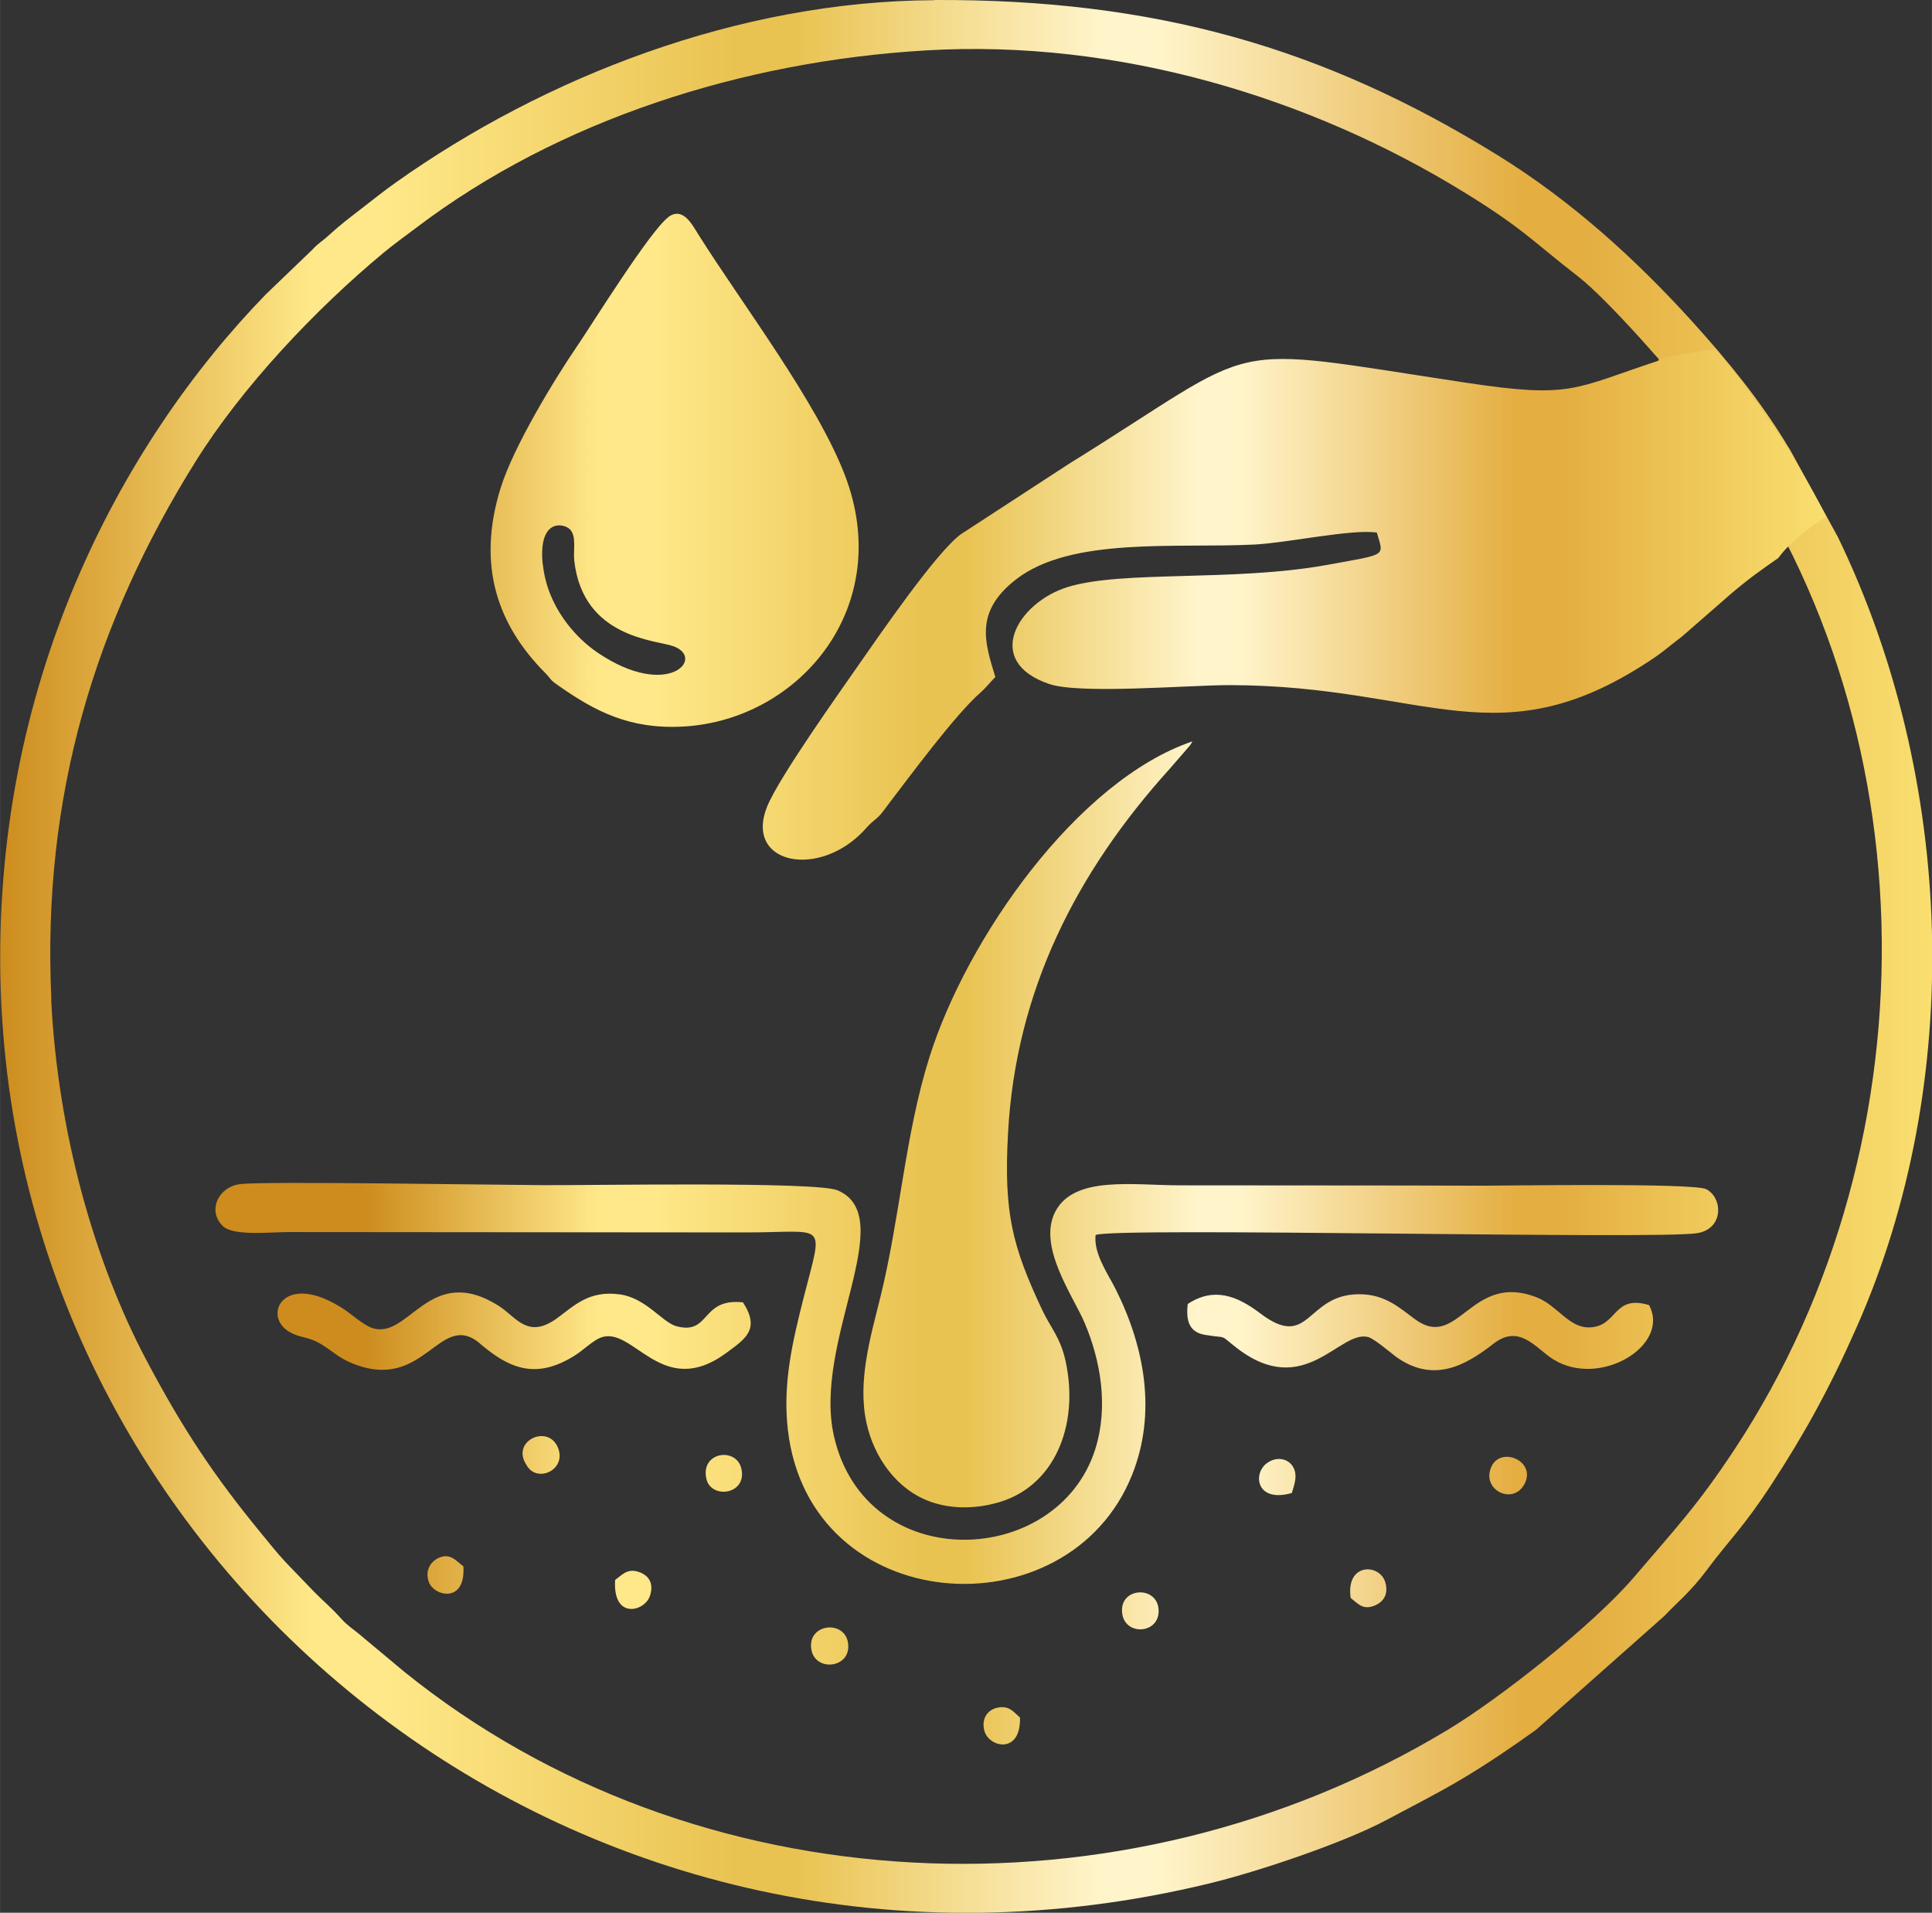 <svg xmlns:xlink="http://www.w3.org/1999/xlink" viewBox="0 0 105.03 103.97" style="shape-rendering:geometricPrecision; text-rendering:geometricPrecision; image-rendering:optimizeQuality; fill-rule:evenodd; clip-rule:evenodd" version="1.1" height="29.311mm" width="29.611mm" xml:space="preserve" xmlns="http://www.w3.org/2000/svg">
 <rect x="0" y="0" width="105.03" height="103.97" fill="#333333" stroke="none"/>
 <defs>
  <style type="text/css">
   
    .fil0 {fill:url(#id0);fill-rule:nonzero}
    .fil1 {fill:url(#id1);fill-rule:nonzero}
   
  </style>
  <linearGradient y2="51.99" x2="105.03" y1="51.99" x1="-0" gradientUnits="userSpaceOnUse" id="id0">
   <stop style="stop-opacity:1; stop-color:#CD8C1D" offset="0"></stop>
   <stop style="stop-opacity:1; stop-color:#FFE889" offset="0.161"></stop>
   <stop style="stop-opacity:1; stop-color:#FFE889" offset="0.18"></stop>
   <stop style="stop-opacity:1; stop-color:#FFE889" offset="0.2"></stop>
   <stop style="stop-opacity:1; stop-color:#E9C352" offset="0.38"></stop>
   <stop style="stop-opacity:1; stop-color:#E9C352" offset="0.412"></stop>
   <stop style="stop-opacity:1; stop-color:#FFF4CA" offset="0.569"></stop>
   <stop style="stop-opacity:1; stop-color:#FFF4CA" offset="0.6"></stop>
   <stop style="stop-opacity:1; stop-color:#E4AE41" offset="0.788"></stop>
   <stop style="stop-opacity:1; stop-color:#E4AE41" offset="0.82"></stop>
   <stop style="stop-opacity:1; stop-color:#F9DF70" offset="1"></stop>
  </linearGradient>
  <linearGradient y2="31.31" x2="99.27" y1="31.31" x1="19.78" xlink:href="#id0" gradientUnits="userSpaceOnUse" id="id1">
  </linearGradient>
 </defs>
 <g id="Layer_x0020_1">
  <path d="M2.79 54.31c-0.52,-11.06 2.39,-20.5 7.85,-29.24 2.54,-4.06 6.51,-8.26 10.22,-11.34 0.58,-0.48 1.16,-0.89 1.78,-1.36 7.73,-5.86 17.74,-9.04 27.69,-9.63 10.46,-0.62 20.89,2.56 29.23,7.69 3.26,2 3.74,2.67 6.21,4.58 1.68,1.3 5.27,5.43 6.69,7.22 12.56,15.91 13.02,39.61 1.84,56.55 -2.04,3.09 -3.23,4.32 -5.48,6.96 -2.18,2.55 -7.26,6.57 -10.12,8.29 -17.76,10.71 -40.95,9.56 -56.7,-3.14l-2.53 -2.11c-0.32,-0.26 -0.61,-0.45 -0.89,-0.76 -0.63,-0.7 -0.93,-0.91 -1.5,-1.49l-1.54 -1.6c-0.41,-0.43 -0.97,-1.13 -1.38,-1.63 -2.52,-3.07 -4.22,-5.62 -6.2,-9.36 -2.81,-5.3 -4.83,-12.38 -5.18,-19.63zm48.01 -54.3c-10.67,0.04 -21.23,4.2 -29.27,9.9 -0.66,0.47 -1.16,0.87 -1.87,1.42 -0.68,0.53 -1.12,0.85 -1.81,1.48 -0.38,0.35 -0.51,0.37 -0.88,0.77l-2.52 2.42c-7.86,8.09 -14.97,21.23 -14.41,37.86 1.09,32.03 31.79,56.77 65.73,48.51 2.68,-0.65 7.3,-2.21 9.6,-3.44 1.57,-0.84 2.76,-1.43 4.17,-2.27 1.43,-0.86 2.65,-1.69 3.96,-2.63l6.99 -6.2c0.6,-0.65 1.42,-1.3 2.3,-2.49 1.27,-1.7 1.98,-2.3 3.54,-4.69 1.74,-2.67 3.13,-5.17 4.58,-8.45 5.96,-13.41 5.35,-29.92 -1,-43.02l-2.55 -4.65c-0.06,-0.1 -0.1,-0.18 -0.17,-0.28 -1.47,-2.45 -3.28,-4.66 -5.2,-6.78 -3.12,-3.44 -6.61,-6.59 -10.58,-9.04 -9.48,-5.86 -18.66,-8.48 -30.61,-8.43z" class="fil0"></path>
  <path d="M54.11 36.8c-0.58,-1.89 -1.14,-3.55 1.13,-5.31 3,-2.32 8.67,-1.68 12.95,-1.89 1.79,-0.09 5.35,-0.86 6.66,-0.65 0.38,1.32 0.61,1.15 -2.72,1.76 -5.12,0.92 -11.12,0.28 -14.09,1.2 -2.71,0.84 -4.63,4.04 -1,5.27 1.67,0.57 7.58,0.06 9.81,0.06 10.77,0.02 14.67,4.24 23.16,-1.54 0.41,-0.28 0.95,-0.74 1.44,-1.11l2.72 -2.37c0.91,-0.77 1.6,-1.26 2.51,-1.89 0.58,-0.82 1.72,-1.69 2.6,-2.25 -1.65,-3.24 -3.66,-6.28 -6.02,-9.11l-2.64 0.42c-0.16,0.07 -0.32,0.13 -0.47,0.17l0.03 0.04c-4.67,1.54 -4.73,2.07 -10.5,1.2 -13.72,-2.07 -10.7,-2.32 -21.58,4.42l-5.88 3.83c-1.34,1 -4.38,5.43 -5.52,7.06 -1.07,1.54 -4.37,6.17 -5,7.74 -1.21,3.01 2.53,3.88 5.01,1.55 0.41,-0.38 0.4,-0.47 0.83,-0.82 0.4,-0.33 0.46,-0.48 0.76,-0.87 1.24,-1.62 3.66,-4.9 5.01,-6.07 0.27,-0.24 0.55,-0.59 0.81,-0.85zm-28.92 48.34c-0.39,-0.28 -0.71,-0.76 -1.36,-0.45 -0.45,0.21 -0.73,0.71 -0.52,1.3 0.28,0.78 2.01,1.19 1.88,-0.85zm30.26 8.22c-0.36,-0.31 -0.6,-0.7 -1.29,-0.52 -0.47,0.12 -0.83,0.59 -0.64,1.26 0.26,0.89 1.98,1.27 1.93,-0.74zm-17.05 -12.98c0.25,1.13 2.24,0.87 1.9,-0.56 -0.28,-1.18 -2.23,-0.9 -1.9,0.56zm31.83 0.77c0.1,-0.37 0.38,-0.98 0.02,-1.49 -0.3,-0.41 -0.91,-0.49 -1.4,-0.11 -0.76,0.59 -0.53,2.16 1.39,1.6zm-9.22 6.57c0.18,1.25 2.12,1.08 1.97,-0.29 -0.14,-1.28 -2.18,-1.13 -1.97,0.29zm12.42 -0.86c0.42,0.33 0.67,0.67 1.31,0.41 0.43,-0.18 0.77,-0.58 0.57,-1.26 -0.3,-1.04 -2.17,-1.07 -1.88,0.86zm-44.81 -7.23c0.57,1.05 2.29,0.23 1.67,-1.03 -0.59,-1.18 -2.52,-0.24 -1.67,1.03zm4.82 6.25c-0.14,2.18 1.61,1.72 1.89,0.87 0.24,-0.72 -0.09,-1.15 -0.65,-1.32 -0.59,-0.18 -0.88,0.19 -1.24,0.45zm10.67 3.79c0.22,1.24 2.21,1.01 1.99,-0.38 -0.2,-1.27 -2.24,-1.03 -1.99,0.38zm38.76 -8.99c0.68,-1.25 -1.25,-2.08 -1.78,-0.98 -0.6,1.26 1.14,2.15 1.78,0.98zm3.57 -8.53c-1.13,0.06 -1.75,-1.17 -2.87,-1.62 -3.59,-1.43 -4.27,2.88 -6.6,1.21 -0.86,-0.62 -1.64,-1.4 -3.1,-1.39 -2.89,0.01 -2.65,3.1 -5.37,1.03 -1.27,-0.96 -2.52,-1.43 -3.93,-0.5 -0.11,0.95 0.1,1.54 0.95,1.68 1.28,0.21 0.72,-0.07 1.7,0.7 3.72,2.88 5.61,-1.01 7.17,-0.58 0.32,0.09 1.27,0.89 1.49,1.06 2.04,1.47 3.79,0.49 5.31,-0.7 1.42,-1.1 2.29,0.24 3.24,0.84 2.52,1.6 6.4,-0.74 5.22,-2.94 -1.97,-0.59 -1.69,1.14 -3.2,1.21zm-60.34 0.89c1.49,1.26 2.95,2.02 5.13,0.65 0.46,-0.28 0.98,-0.81 1.42,-0.98 1.77,-0.69 3.31,3.41 6.82,0.84 1.06,-0.78 1.87,-1.29 0.92,-2.76 -2.31,-0.25 -1.76,1.79 -3.61,1.3 -0.77,-0.2 -1.65,-1.53 -3.07,-1.73 -1.69,-0.24 -2.49,0.61 -3.45,1.31 -1.59,1.14 -2.2,-0.09 -3.15,-0.69 -3.78,-2.38 -4.88,1.89 -6.89,1.2 -0.46,-0.16 -1.06,-0.7 -1.44,-0.96 -3.38,-2.28 -4.6,0.36 -2.99,1.21 0.66,0.35 0.98,0.18 1.82,0.73 0.51,0.33 0.85,0.66 1.48,0.92 4.01,1.69 4.78,-2.94 7.02,-1.04zm38.72 -32.74c-6.26,2.13 -12.27,10.71 -14.3,17.19 -1.32,4.2 -1.59,8.71 -2.67,13.06 -0.51,2.07 -1.24,4.5 -0.75,6.77 0.41,1.91 1.66,3.66 3.49,4.31 1.16,0.41 2.43,0.38 3.6,0.06 3.12,-0.84 4.5,-4.19 3.74,-7.7 -0.28,-1.29 -0.81,-1.81 -1.27,-2.78 -1.63,-3.47 -2.1,-5.29 -1.86,-9.62 0.42,-7.75 3.73,-14.2 8.78,-19.79l1.11 -1.28c0.15,-0.22 0.1,-0.16 0.12,-0.23zm-5.26 26.83c1,-0.44 30.56,0.26 32.71,-0.1 1.46,-0.24 1.39,-1.93 0.49,-2.39 -0.67,-0.35 -10.93,-0.19 -12.15,-0.19 -5.49,-0.02 -10.98,-0.01 -16.47,-0.02 -2.53,-0 -5.72,-0.54 -6.76,1.41 -1.01,1.9 0.96,4.59 1.59,6.08 0.85,2.01 1.31,4.51 0.57,6.86 -2.06,6.47 -12.46,6.87 -14.2,-0.7 -1.18,-5.14 3.61,-11.93 0.19,-13.38 -1.15,-0.49 -13.65,-0.26 -15.98,-0.28 -2.54,-0.01 -15.1,-0.22 -16.47,-0.06 -1.22,0.14 -1.83,1.46 -0.96,2.29 0.59,0.56 2.63,0.31 3.64,0.32l24.71 0.02c4.54,0.01 4.3,-0.72 3.21,3.58 -0.58,2.3 -1.14,4.61 -0.85,7.14 1.18,10.25 15.23,11.14 18.71,2.47 1.35,-3.36 0.69,-6.95 -0.88,-10.09 -0.43,-0.86 -1.21,-1.93 -1.1,-2.96zm-30.06 -36.47c-0.24,-2.49 1.13,-2.22 1.47,-1.9 0.39,0.37 0.18,1.18 0.25,1.73 0.48,4.22 4.5,4.3 5.4,4.64 1.75,0.65 -0.31,2.92 -4.11,0.36 -1.27,-0.85 -2.78,-2.57 -3,-4.83zm6.84 -18.86c-0.97,0.69 -4.27,6 -4.93,6.96 -1.22,1.78 -3.49,5.49 -4.2,7.78 -1.32,4.27 -0.11,7.47 2.41,10.02 0.42,0.43 0.22,0.35 0.77,0.73 1.99,1.39 3.87,2.37 6.79,2.2 6.31,-0.37 11.5,-6.54 8.74,-13.69 -1.53,-3.97 -5.55,-9.24 -7.94,-13.03 -0.35,-0.55 -0.84,-1.55 -1.64,-0.98z" class="fil1"></path>
 </g>
</svg>
